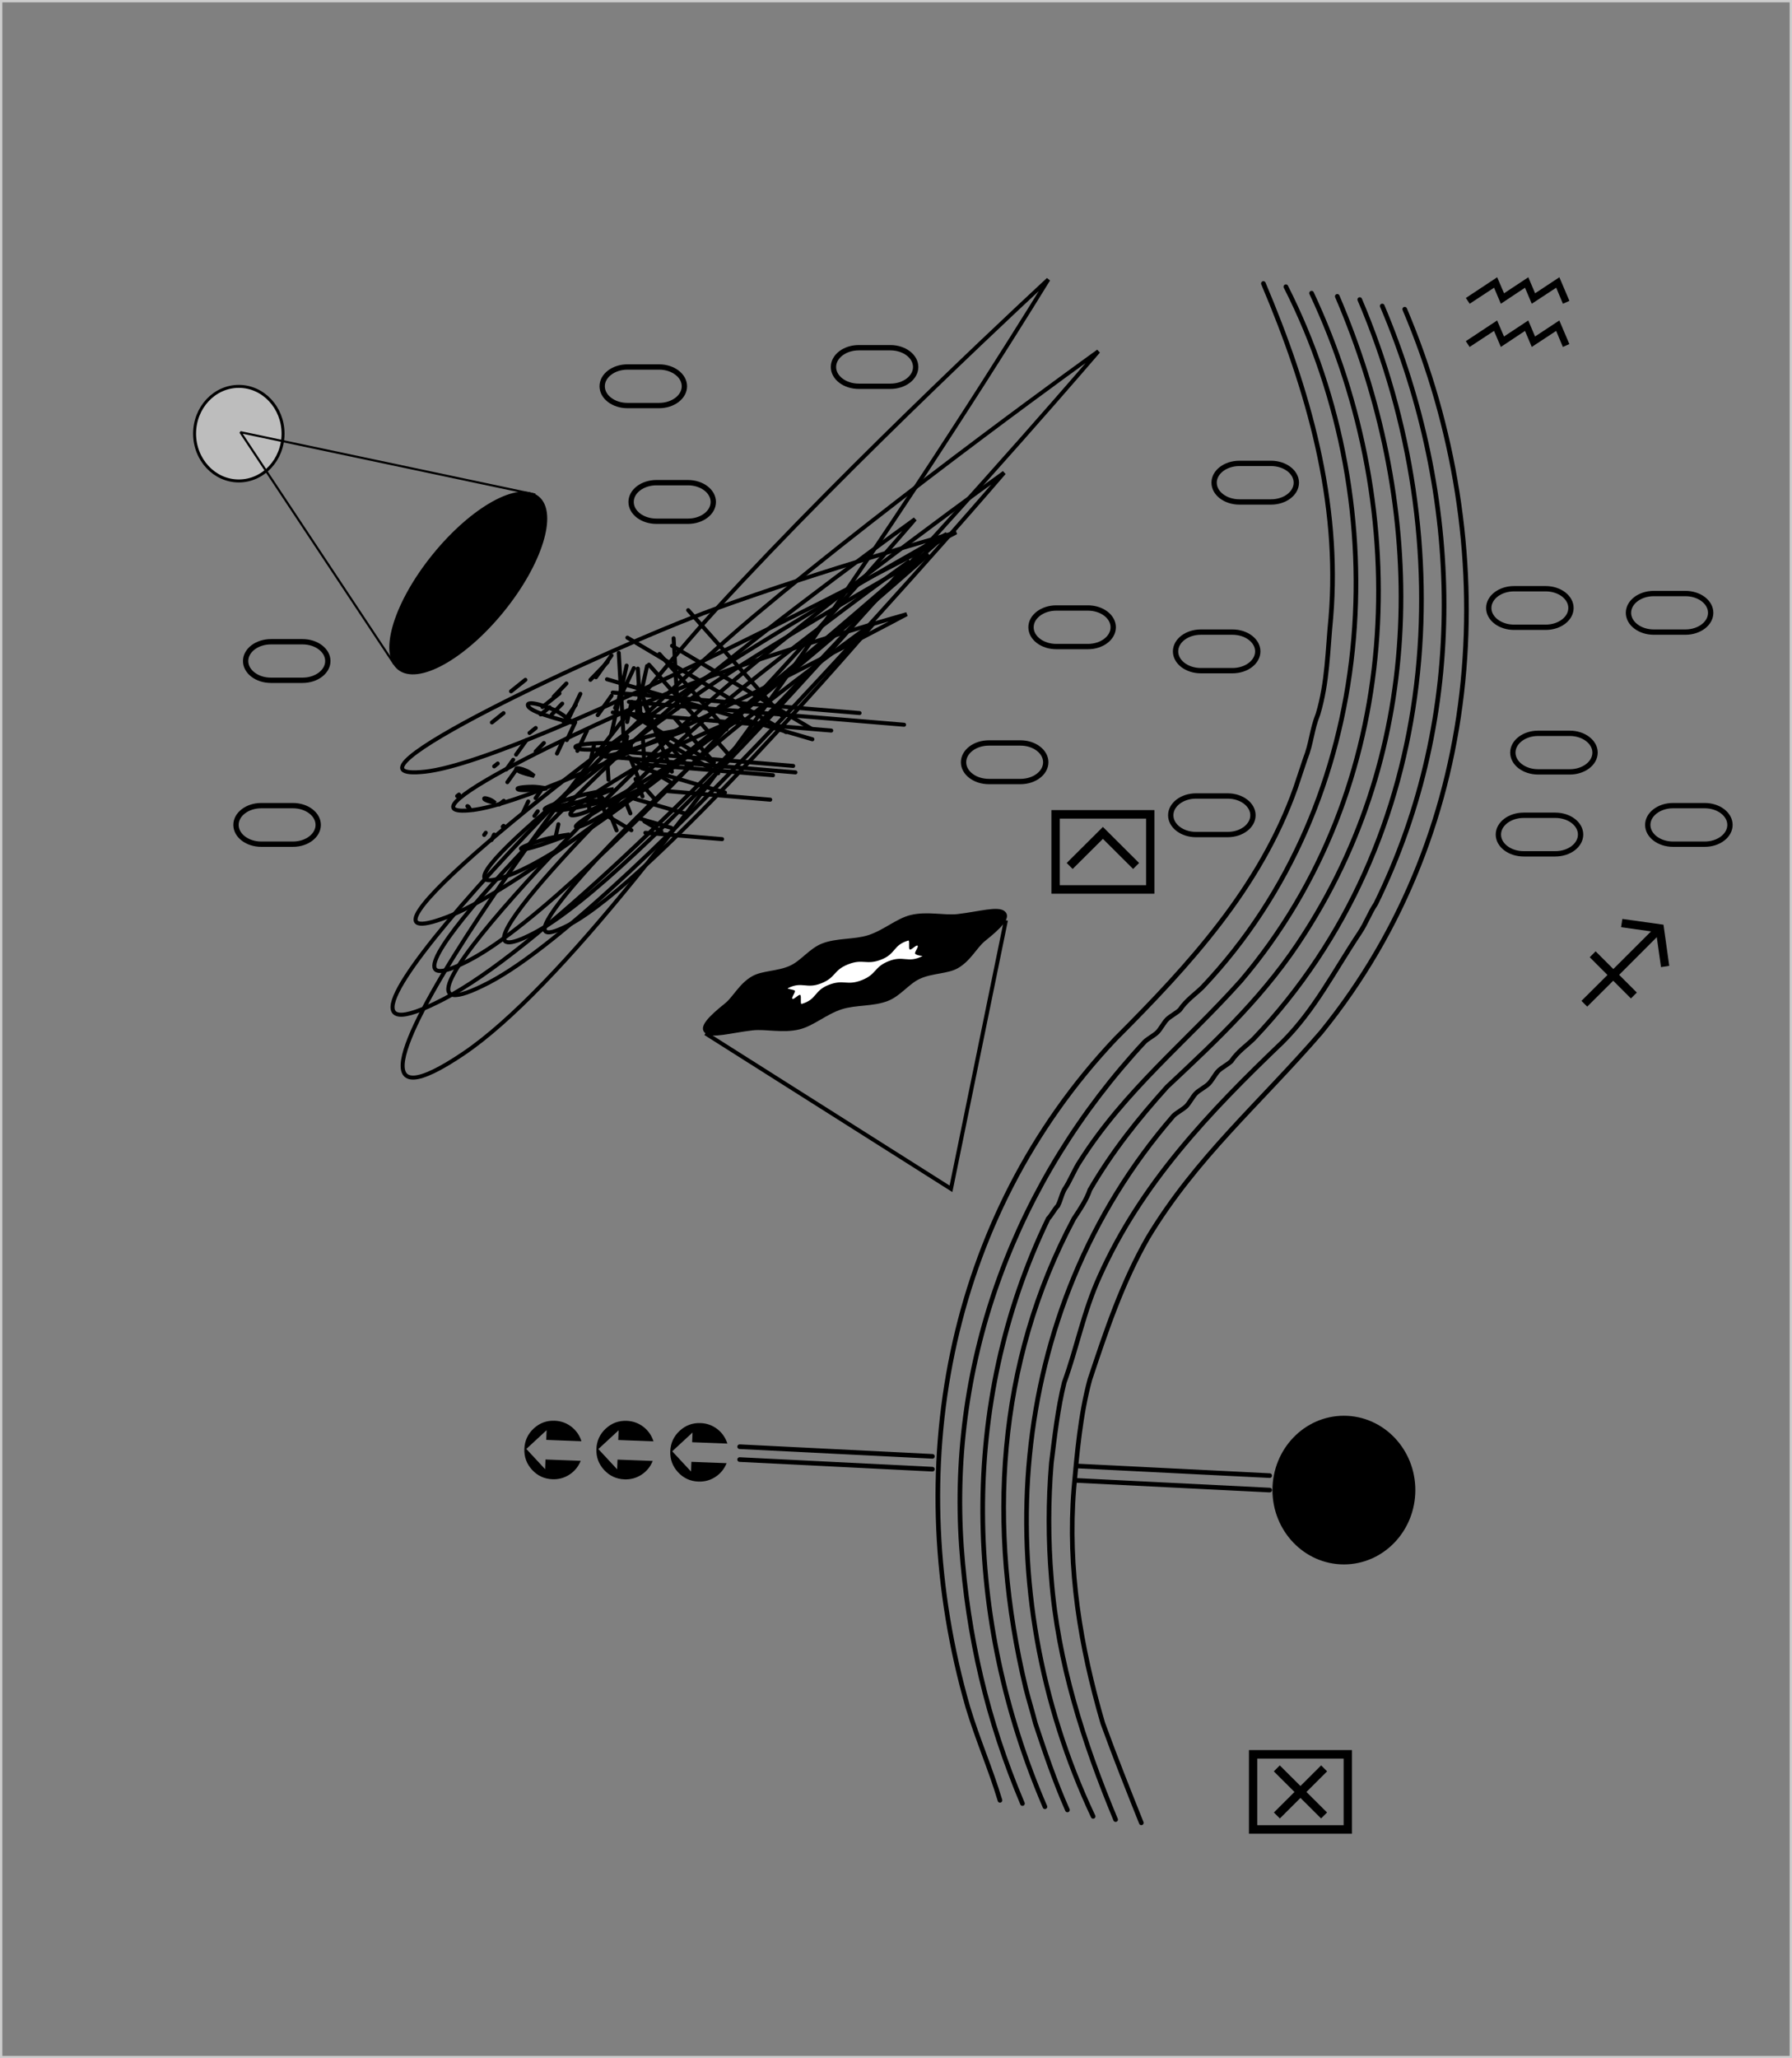 <?xml version="1.0" encoding="utf-8"?>
<!-- Generator: Adobe Illustrator 16.0.4, SVG Export Plug-In . SVG Version: 6.00 Build 0)  -->
<!DOCTYPE svg PUBLIC "-//W3C//DTD SVG 1.1//EN" "http://www.w3.org/Graphics/SVG/1.1/DTD/svg11.dtd">
<svg version="1.1" id="géographie_moléculaire" xmlns="http://www.w3.org/2000/svg" xmlns:xlink="http://www.w3.org/1999/xlink"
	 x="0px" y="0px" width="382.677px" height="439.37px" viewBox="0 0 382.677 439.37" enable-background="new 0 0 382.677 439.37"
	 xml:space="preserve">
<rect x="0" y="0" width="382.677" height="439.37" fill="#808080" stroke="none"/>
<g>
	
		<ellipse fill="#BDBDBD" stroke="#000000" stroke-width="0.633" stroke-miterlimit="1" cx="50.999" cy="92.572" rx="9.444" ry="10.095"/>
	<g>
		<g>
			<g>
				
					<line fill="none" stroke="#000000" stroke-width="0.858" stroke-linecap="round" x1="106.611" y1="171.727" x2="107.584" y2="170.948"/>
				
					<line fill="none" stroke="#000000" stroke-width="0.858" stroke-linecap="round" x1="107.351" y1="176.48" x2="107.54" y2="176.283"/>
				
					<line fill="none" stroke="#000000" stroke-width="0.858" stroke-linecap="round" x1="103.734" y1="177.757" x2="103.397" y2="178.232"/>
				
					<line fill="none" stroke="#000000" stroke-width="0.858" stroke-linecap="round" x1="105.511" y1="178.158" x2="104.964" y2="179.315"/>
				
					<line fill="none" stroke="#000000" stroke-width="0.858" stroke-linecap="round" x1="126.11" y1="169.791" x2="125.716" y2="171.56"/>
				<path fill="none" stroke="#000000" stroke-width="0.858" stroke-linecap="round" d="M121.657,178.117
					c0,0-8.25,3.266-10.05,3.176c-1.802-0.087,3.649-1.91,5.643-2.37C119.244,178.463,121.657,178.117,121.657,178.117z"/>
				
					<line fill="none" stroke="#000000" stroke-width="0.858" stroke-linecap="round" x1="133.606" y1="171.143" x2="134.615" y2="173.634"/>
				<path fill="none" stroke="#000000" stroke-width="0.858" stroke-linecap="round" d="M138.054,167.915
					c0,0-11.193,7.759-14.345,8.543c-3.153,0.784,4.54-3.963,7.537-5.465C134.243,169.492,138.054,167.915,138.054,167.915z"/>
				
					<line fill="none" stroke="#000000" stroke-width="0.858" stroke-linecap="round" x1="137.612" y1="175.339" x2="141.244" y2="177.5"/>
				
					<line fill="none" stroke="#000000" stroke-width="0.858" stroke-linecap="round" x1="135.989" y1="174.565" x2="143.335" y2="176.711"/>
				
					<line fill="none" stroke="#000000" stroke-width="0.858" stroke-linecap="round" x1="137.817" y1="177.77" x2="154.203" y2="179.129"/>
				
					<line fill="none" stroke="#000000" stroke-width="0.858" stroke-linecap="round" x1="97.618" y1="169.935" x2="98.015" y2="169.618"/>
				
					<line fill="none" stroke="#000000" stroke-width="0.858" stroke-linecap="round" x1="113.791" y1="168.964" x2="113.498" y2="169.27"/>
				
					<line fill="none" stroke="#000000" stroke-width="0.858" stroke-linecap="round" x1="114.829" y1="173.179" x2="114.119" y2="174.177"/>
				<path fill="none" stroke="#000000" stroke-width="0.858" stroke-linecap="round" d="M116.817,168.302
					c0,0-5.312,0.661-6.166,0.213c-0.853-0.449,2.53-0.638,3.688-0.555C115.497,168.046,116.817,168.302,116.817,168.302z"/>
				
					<line fill="none" stroke="#000000" stroke-width="0.858" stroke-linecap="round" x1="119.248" y1="175.951" x2="118.741" y2="178.225"/>
				
					<line fill="none" stroke="#000000" stroke-width="0.858" stroke-linecap="round" x1="125.688" y1="170.092" x2="125.843" y2="172.794"/>
				
					<line fill="none" stroke="#000000" stroke-width="0.858" stroke-linecap="round" x1="130.501" y1="174.361" x2="131.673" y2="177.26"/>
				
					<line fill="none" stroke="#000000" stroke-width="0.858" stroke-linecap="round" x1="127.605" y1="169.206" x2="130.101" y2="172.018"/>
				
					<line fill="none" stroke="#000000" stroke-width="0.858" stroke-linecap="round" x1="130.193" y1="174.468" x2="134.829" y2="177.226"/>
				
					<line fill="none" stroke="#000000" stroke-width="0.858" stroke-linecap="round" x1="134.437" y1="170.203" x2="147.001" y2="173.873"/>
				
					<line fill="none" stroke="#000000" stroke-width="0.858" stroke-linecap="round" x1="142.036" y1="168.84" x2="164.475" y2="170.703"/>
				<path fill="none" stroke="#000000" stroke-width="0.858" stroke-linecap="round" d="M100.157,172.357
					c0,0-0.342-0.167-0.352-0.253c-0.011-0.086,0.188,0.045,0.245,0.106C100.106,172.271,100.157,172.357,100.157,172.357z"/>
				<path fill="none" stroke="#000000" stroke-width="0.858" stroke-linecap="round" d="M105.76,171.413
					c0,0-2.157-0.481-2.344-0.867c-0.186-0.386,1.12,0.049,1.524,0.281S105.76,171.413,105.76,171.413z"/>
				
					<line fill="none" stroke="#000000" stroke-width="0.858" stroke-linecap="round" x1="115.454" y1="168.848" x2="114.37" y2="170.37"/>
				
					<line fill="none" stroke="#000000" stroke-width="0.858" stroke-linecap="round" x1="112.806" y1="171.09" x2="111.765" y2="173.296"/>
				<path fill="none" stroke="#000000" stroke-width="0.858" stroke-linecap="round" d="M129.754,170.864
					c0,0-9.473,2.487-11.273,2.042s4.349-1.675,6.528-1.871C127.188,170.841,129.754,170.864,129.754,170.864z"/>
				<path fill="none" stroke="#000000" stroke-width="0.858" stroke-linecap="round" d="M131.046,168.452
					c0,0-11.686,4.626-14.239,4.5c-2.55-0.125,5.171-2.707,7.996-3.358C127.629,168.942,131.046,168.452,131.046,168.452z"/>
				
					<line fill="none" stroke="#000000" stroke-width="0.858" stroke-linecap="round" x1="127.954" y1="170.304" x2="129.293" y2="173.611"/>
				
					<line fill="none" stroke="#000000" stroke-width="0.858" stroke-linecap="round" x1="137.187" y1="167.619" x2="139.98" y2="170.768"/>
				
					<line fill="none" stroke="#000000" stroke-width="0.858" stroke-linecap="round" x1="134.234" y1="161.625" x2="143.048" y2="166.871"/>
				
					<line fill="none" stroke="#000000" stroke-width="0.858" stroke-linecap="round" x1="137.041" y1="163.989" x2="154.821" y2="169.183"/>
				
					<line fill="none" stroke="#000000" stroke-width="0.858" stroke-linecap="round" x1="136.58" y1="163.123" x2="165.073" y2="165.489"/>
				
					<line fill="none" stroke="#000000" stroke-width="0.858" stroke-linecap="round" x1="106.287" y1="162.985" x2="105.532" y2="163.589"/>
				<path fill="none" stroke="#000000" stroke-width="0.858" stroke-linecap="round" d="M114.07,165.643c0,0-3.499-0.782-3.8-1.407
					c-0.303-0.625,1.816,0.081,2.472,0.458C113.397,165.068,114.07,165.643,114.07,165.643z"/>
				
					<line fill="none" stroke="#000000" stroke-width="0.858" stroke-linecap="round" x1="109.592" y1="162.184" x2="108.134" y2="164.23"/>
				
					<line fill="none" stroke="#000000" stroke-width="0.858" stroke-linecap="round" x1="120.227" y1="158.131" x2="118.939" y2="160.862"/>
				
					<line fill="none" stroke="#000000" stroke-width="0.858" stroke-linecap="round" x1="126.854" y1="159.056" x2="126.123" y2="162.34"/>
				
					<line fill="none" stroke="#000000" stroke-width="0.858" stroke-linecap="round" x1="129.73" y1="162.82" x2="129.939" y2="166.454"/>
				
					<line fill="none" stroke="#000000" stroke-width="0.858" stroke-linecap="round" x1="135.705" y1="166.302" x2="137.208" y2="170.018"/>
				<path fill="none" stroke="#000000" stroke-width="0.858" stroke-linecap="round" d="M158.757,152.912
					c0,0-27.424,19.01-35.149,20.931c-7.724,1.919,11.124-9.712,18.468-13.388C149.418,156.777,158.757,152.912,158.757,152.912z"/>
				
					<line fill="none" stroke="#000000" stroke-width="0.858" stroke-linecap="round" x1="140.385" y1="157.34" x2="153.375" y2="165.071"/>
				<path fill="none" stroke="#000000" stroke-width="0.858" stroke-linecap="round" d="M186.927,132.676
					c0,0-47.35,55.352-65.486,64.781c-18.135,9.43,16.412-26.039,31.065-38.327C167.159,146.844,186.927,132.676,186.927,132.676z"
					/>
				
					<line fill="none" stroke="#000000" stroke-width="0.858" stroke-linecap="round" x1="134.835" y1="160.63" x2="169.382" y2="163.499"/>
				
					<line fill="none" stroke="#000000" stroke-width="0.858" stroke-linecap="round" x1="114.405" y1="155.398" x2="113.074" y2="156.463"/>
				
					<line fill="none" stroke="#000000" stroke-width="0.858" stroke-linecap="round" x1="116.142" y1="158.61" x2="114.395" y2="160.422"/>
				
					<line fill="none" stroke="#000000" stroke-width="0.858" stroke-linecap="round" x1="110.175" y1="164.402" x2="108.344" y2="166.972"/>
				<path fill="none" stroke="#000000" stroke-width="0.858" stroke-linecap="round" d="M135.07,159.313
					c0,0-10.286,1.279-11.938,0.412c-1.652-0.868,4.898-1.235,7.14-1.072C132.514,158.815,135.07,159.313,135.07,159.313z"/>
				
					<line fill="none" stroke="#000000" stroke-width="0.858" stroke-linecap="round" x1="133.931" y1="157.199" x2="133.086" y2="160.989"/>
				<path fill="none" stroke="#000000" stroke-width="0.858" stroke-linecap="round" d="M147.345,155.526
					c0,0-15.124,5.986-18.425,5.824c-3.302-0.162,6.691-3.503,10.347-4.346S147.345,155.526,147.345,155.526z"/>
				
					<line fill="none" stroke="#000000" stroke-width="0.858" stroke-linecap="round" x1="134.658" y1="161.981" x2="137.161" y2="168.166"/>
				
					<line fill="none" stroke="#000000" stroke-width="0.858" stroke-linecap="round" x1="144.1" y1="153.326" x2="152.459" y2="162.746"/>
				
					<line fill="none" stroke="#000000" stroke-width="0.858" stroke-linecap="round" x1="134.844" y1="152.52" x2="152.01" y2="162.735"/>
				<path fill="none" stroke="#000000" stroke-width="0.858" stroke-linecap="round" d="M194.282,119.749
					c0,0-58.091,67.909-80.342,79.477c-22.25,11.568,20.134-31.947,38.111-47.021C170.03,137.13,194.282,119.749,194.282,119.749z"
					/>
				
					<line fill="none" stroke="#000000" stroke-width="0.858" stroke-linecap="round" x1="129.267" y1="161.508" x2="169.869" y2="164.878"/>
				
					<line fill="none" stroke="#000000" stroke-width="0.858" stroke-linecap="round" x1="117.363" y1="150.983" x2="115.457" y2="152.51"/>
				
					<line fill="none" stroke="#000000" stroke-width="0.858" stroke-linecap="round" x1="120.064" y1="150.198" x2="117.834" y2="152.513"/>
				
					<line fill="none" stroke="#000000" stroke-width="0.858" stroke-linecap="round" x1="112.415" y1="157.999" x2="110.211" y2="161.092"/>
				
					<line fill="none" stroke="#000000" stroke-width="0.858" stroke-linecap="round" x1="122.832" y1="154.198" x2="121.047" y2="157.978"/>
				
					<line fill="none" stroke="#000000" stroke-width="0.858" stroke-linecap="round" x1="134.881" y1="149.829" x2="133.923" y2="154.123"/>
				
					<line fill="none" stroke="#000000" stroke-width="0.858" stroke-linecap="round" x1="137.272" y1="157.37" x2="137.599" y2="163.036"/>
				
					<line fill="none" stroke="#000000" stroke-width="0.858" stroke-linecap="round" x1="136.301" y1="146.37" x2="140.457" y2="156.638"/>
				
					<line fill="none" stroke="#000000" stroke-width="0.858" stroke-linecap="round" x1="135.661" y1="150.908" x2="146.992" y2="163.679"/>
				<path fill="none" stroke="#000000" stroke-width="0.858" stroke-linecap="round" d="M198.285,118.321
					c0,0-67.428,60.06-89.258,68.396c-21.829,8.334,25.698-29.358,44.92-41.91C173.17,132.255,198.285,118.321,198.285,118.321z"/>
				<path fill="none" stroke="#000000" stroke-width="0.858" stroke-linecap="round" d="M195.411,110.812
					c0,0-68.833,80.466-95.197,94.173c-26.365,13.708,23.856-37.854,45.158-55.715C166.674,131.409,195.411,110.812,195.411,110.812
					z"/>
				
					<line fill="none" stroke="#000000" stroke-width="0.858" stroke-linecap="round" x1="130.855" y1="152.077" x2="177.512" y2="155.949"/>
				
					<line fill="none" stroke="#000000" stroke-width="0.858" stroke-linecap="round" x1="107.529" y1="152.228" x2="105.046" y2="154.216"/>
				
					<line fill="none" stroke="#000000" stroke-width="0.858" stroke-linecap="round" x1="120.952" y1="145.904" x2="118.238" y2="148.722"/>
				
					<line fill="none" stroke="#000000" stroke-width="0.858" stroke-linecap="round" x1="122.94" y1="150.478" x2="120.364" y2="154.095"/>
				
					<line fill="none" stroke="#000000" stroke-width="0.858" stroke-linecap="round" x1="125.333" y1="155.981" x2="123.3" y2="160.285"/>
				
					<line fill="none" stroke="#000000" stroke-width="0.858" stroke-linecap="round" x1="132.603" y1="147.113" x2="131.533" y2="151.913"/>
				
					<line fill="none" stroke="#000000" stroke-width="0.858" stroke-linecap="round" x1="136.209" y1="142.731" x2="136.804" y2="153.055"/>
				
					<line fill="none" stroke="#000000" stroke-width="0.858" stroke-linecap="round" x1="137.67" y1="150.37" x2="143.479" y2="164.721"/>
				
					<line fill="none" stroke="#000000" stroke-width="0.858" stroke-linecap="round" x1="140.818" y1="139.596" x2="155.123" y2="155.717"/>
				<path fill="none" stroke="#000000" stroke-width="0.858" stroke-linecap="round" d="M202.176,113.979
					c0,0-80.621,71.812-106.722,81.777c-26.102,9.967,30.725-35.103,53.709-50.11C172.147,130.638,202.176,113.979,202.176,113.979z
					"/>
				<path fill="none" stroke="#000000" stroke-width="0.858" stroke-linecap="round" d="M214.42,100.907
					c0,0-79.574,93.021-110.052,108.868c-30.478,15.846,27.58-43.761,52.205-64.409C181.199,124.717,214.42,100.907,214.42,100.907z
					"/>
				
					<line fill="none" stroke="#000000" stroke-width="0.858" stroke-linecap="round" x1="130.844" y1="147.837" x2="183.555" y2="152.212"/>
				
					<line fill="none" stroke="#000000" stroke-width="0.858" stroke-linecap="round" x1="112.192" y1="145.121" x2="109.133" y2="147.571"/>
				<path fill="none" stroke="#000000" stroke-width="0.858" stroke-linecap="round" d="M122.427,154.314
					c0,0-8.863-1.979-9.63-3.564c-0.765-1.584,4.603,0.206,6.265,1.158C120.723,152.86,122.427,154.314,122.427,154.314z"/>
				
					<line fill="none" stroke="#000000" stroke-width="0.858" stroke-linecap="round" x1="130.59" y1="148.514" x2="127.64" y2="152.655"/>
				
					<line fill="none" stroke="#000000" stroke-width="0.858" stroke-linecap="round" x1="123.936" y1="148.103" x2="121.655" y2="152.931"/>
				
					<line fill="none" stroke="#000000" stroke-width="0.858" stroke-linecap="round" x1="138.182" y1="142.166" x2="136.021" y2="151.855"/>
				
					<line fill="none" stroke="#000000" stroke-width="0.858" stroke-linecap="round" x1="143.849" y1="136.247" x2="144.712" y2="151.229"/>
				<path fill="none" stroke="#000000" stroke-width="0.858" stroke-linecap="round" d="M193.636,131.106
					c0,0-74.396,39.808-92.846,41.824c-18.45,2.014,31.635-21.503,50.525-28.379C170.206,137.676,193.636,131.106,193.636,131.106z"
					/>
				
					<line fill="none" stroke="#000000" stroke-width="0.858" stroke-linecap="round" x1="138.582" y1="141.886" x2="155.86" y2="161.357"/>
				
					<line fill="none" stroke="#000000" stroke-width="0.858" stroke-linecap="round" x1="143.509" y1="137.849" x2="173.204" y2="155.52"/>
				
					<line fill="none" stroke="#000000" stroke-width="0.858" stroke-linecap="round" x1="129.619" y1="144.999" x2="173.485" y2="157.811"/>
				
					<line fill="none" stroke="#000000" stroke-width="0.858" stroke-linecap="round" x1="134.296" y1="149.829" x2="193.062" y2="154.708"/>
				
					<line fill="none" stroke="#000000" stroke-width="0.858" stroke-linecap="round" x1="119.474" y1="148.015" x2="115.84" y2="150.927"/>
				
					<line fill="none" stroke="#000000" stroke-width="0.858" stroke-linecap="round" x1="129.767" y1="141.296" x2="126.084" y2="145.119"/>
				
					<line fill="none" stroke="#000000" stroke-width="0.858" stroke-linecap="round" x1="130.584" y1="139.91" x2="127.262" y2="144.574"/>
				
					<line fill="none" stroke="#000000" stroke-width="0.858" stroke-linecap="round" x1="135.362" y1="142.626" x2="131.349" y2="151.127"/>
				
					<line fill="none" stroke="#000000" stroke-width="0.858" stroke-linecap="round" x1="133.808" y1="142.08" x2="130.521" y2="156.819"/>
				
					<line fill="none" stroke="#000000" stroke-width="0.858" stroke-linecap="round" x1="132.136" y1="139.369" x2="133.268" y2="159.009"/>
				<path fill="none" stroke="#000000" stroke-width="0.858" stroke-linecap="round" d="M204.194,113.638
					c0,0-90.876,48.626-113.413,51.088c-22.537,2.461,38.643-26.266,61.718-34.665C175.574,121.662,204.194,113.638,204.194,113.638
					z"/>
				
					<line fill="none" stroke="#000000" stroke-width="0.858" stroke-linecap="round" x1="146.963" y1="130.251" x2="167.213" y2="153.071"/>
				
					<line fill="none" stroke="#000000" stroke-width="0.858" stroke-linecap="round" x1="133.977" y1="136.121" x2="167.848" y2="156.277"/>
				<path fill="none" stroke="#000000" stroke-width="0.858" stroke-linecap="round" d="M234.557,74.991
					c0,0-101.055,118.135-139.762,138.259c-38.706,20.123,35.025-55.575,66.299-81.798
					C192.368,105.229,234.557,74.991,234.557,74.991z"/>
				<path fill="none" stroke="#000000" stroke-width="0.858" stroke-linecap="round" d="M223.866,59.655
					c0,0-84.243,137.793-124.884,165.24c-40.64,27.445,24.323-62.509,53.839-94.73C182.336,97.942,223.866,59.655,223.866,59.655z"
					/>
			</g>
		</g>
	</g>
	
		<ellipse transform="matrix(0.631 -0.776 0.776 0.631 -59.609 123.536)" stroke="#000000" stroke-width="0.633" stroke-miterlimit="1" cx="99.97" cy="124.388" rx="23.509" ry="9.431"/>
	<polyline fill="none" stroke="#000000" stroke-width="0.456" stroke-miterlimit="1" points="114.3,105.571 51.336,92.254 
		84.193,141.758 	"/>
	<path d="M214.51,194.492c1.656,1.317-0.715,3.627-4.167,6.388c-1.745,1.396-3.062,4.254-5.824,5.812
		c-2.166,1.221-5.425,1.016-8.109,2.259c-2.323,1.077-4.122,3.655-6.77,4.701c-3.139,1.242-6.872,0.818-9.916,1.802
		c-3.295,1.067-6.003,3.555-8.998,4.285c-3.591,0.875-7.212-0.122-10.058,0.212c-4.688,0.549-8.579,1.777-10.02,0.631
		c-1.655-1.316,0.717-3.626,4.169-6.389c1.746-1.396,3.061-4.252,5.825-5.811c2.165-1.22,5.424-1.015,8.108-2.258
		c2.324-1.077,4.122-3.656,6.77-4.703c3.139-1.242,6.872-0.816,9.916-1.802c3.295-1.065,6.003-3.554,8.997-4.285
		c3.592-0.875,7.213,0.123,10.059-0.212C209.181,194.573,213.071,193.346,214.51,194.492z"/>
	<path fill="#FFFFFF" d="M196.915,204.132c-3.073,1.528-3.925-0.23-7.124,1.036c-3.197,1.265-2.542,2.79-5.74,4.054
		c-3.225,1.277-3.88-0.25-7.104,1.026c-3.163,1.25-2.474,3.097-5.747,4.053c-0.375,0.109-0.003-1.664-0.304-1.904
		c-0.286-0.227-1.384,1.044-1.669,0.817c-0.314-0.25,0.785-1.519,0.47-1.77c-0.253-0.202-1.744-0.354-1.452-0.499
		c3.072-1.53,3.925,0.229,7.125-1.037c3.198-1.264,2.542-2.79,5.74-4.055c3.224-1.275,3.879,0.251,7.104-1.023
		c3.163-1.251,2.475-3.098,5.749-4.054c0.374-0.11,0.002,1.664,0.304,1.903c0.285,0.228,1.384-1.043,1.67-0.815
		c0.313,0.249-0.79,1.509-0.48,1.762C196.049,204.11,197.206,203.987,196.915,204.132z"/>
	<polyline fill="none" stroke="#000000" stroke-width="0.858" points="150.649,220.583 203.081,253.772 214.806,196.458 	"/>
	<path fill="none" stroke="#000000" stroke-width="0.992" stroke-linecap="round" d="M269.794,60.518
		c9.604,22.638,16.463,46.647,14.406,71.343c-0.687,6.86-0.687,13.721-2.745,20.581c-1.372,3.429-1.372,6.173-2.744,9.604
		c-0.686,2.058-1.372,4.116-2.058,6.173c-7.546,21.266-22.638,37.73-38.416,53.509c-36.357,38.415-45.962,92.608-31.555,142.686
		c2.058,6.859,4.802,13.034,6.858,19.894"/>
	<path fill="none" stroke="#000000" stroke-width="0.992" stroke-linecap="round" d="M274.595,61.204
		c24.01,47.333,19.895,109.759-17.835,149.546c-1.372,1.372-3.431,2.744-4.803,4.802c-0.686,0.686-2.058,1.372-2.743,2.058
		c-0.686,0.687-1.372,2.059-2.058,2.744c-0.687,0.687-2.059,1.374-2.744,2.059c-27.44,29.497-41.847,67.913-39.103,107.701
		c1.373,19.207,5.488,37.043,13.034,54.879"/>
	<path fill="none" stroke="#000000" stroke-width="0.992" stroke-linecap="round" d="M280.083,62.576
		c21.952,46.647,19.894,105.642-15.092,146.802c-11.662,13.035-24.695,23.325-34.3,38.416c-1.371,2.059-2.058,4.116-3.43,6.175
		c-0.686,1.372-0.686,2.059-1.372,3.431c-0.687,0.686-1.371,2.058-2.057,2.743c-19.209,39.787-17.837,85.748-0.687,125.536"/>
	<path fill="none" stroke="#000000" stroke-width="0.992" stroke-linecap="round" d="M285.572,63.262
		c18.521,43.217,19.893,93.98-6.861,135.827c-8.231,13.033-18.521,22.638-29.497,32.927c-6.174,6.859-11.661,13.72-16.464,21.952
		c-0.686,2.059-2.059,4.116-3.43,6.174c-16.464,30.869-18.522,65.855-10.29,100.154c0.686,2.744,1.372,4.803,2.059,7.547
		c2.058,6.174,4.114,12.348,6.858,18.521"/>
	<path fill="none" stroke="#000000" stroke-width="0.992" stroke-linecap="round" d="M290.373,63.947
		c21.952,51.45,17.837,115.247-22.638,157.779c-1.372,1.372-3.43,2.744-4.802,4.801c-0.687,0.687-2.058,1.372-2.743,2.059
		c-0.687,0.686-1.372,2.058-2.059,2.744c-0.686,0.686-2.059,1.372-2.744,2.058c-0.687,0.687-1.372,2.059-2.059,2.743
		c-0.686,0.687-2.058,1.372-2.744,2.059c-36.357,41.846-39.787,101.527-17.149,149.547"/>
	<path fill="none" stroke="#000000" stroke-width="0.992" stroke-linecap="round" d="M295.176,65.319
		c17.149,40.473,18.521,87.122-1.372,127.595c-1.372,2.059-2.059,4.116-3.431,6.174c-5.487,8.232-9.604,16.463-16.463,23.324
		c-15.778,15.091-30.185,30.184-39.102,50.077c-3.431,7.546-4.803,15.092-7.547,22.638c-1.372,5.488-2.059,11.662-2.743,17.149
		c-0.686,8.231-0.686,16.465,0,24.696c1.371,17.836,6.859,34.985,13.719,51.449"/>
	<path fill="none" stroke="#000000" stroke-width="0.992" stroke-linecap="round" d="M299.977,66.005
		c21.267,50.078,17.837,110.445-17.835,154.348c-13.034,15.093-26.754,26.755-37.044,43.905
		c-5.488,9.604-8.918,19.893-12.348,30.184c-2.059,7.546-2.744,15.777-3.43,23.323c-1.373,17.149,1.371,33.614,6.174,50.078
		c2.743,7.546,5.487,14.405,8.231,21.266"/>
	<path fill="none" stroke="#000000" stroke-width="1.137" stroke-linecap="round" d="M268.593,139.049
		c0,2.273-2.419,4.115-5.401,4.115h-6.753c-2.983,0-5.401-1.842-5.401-4.115l0,0c0-2.273,2.418-4.116,5.401-4.116h6.753
		C266.174,134.933,268.593,136.775,268.593,139.049L268.593,139.049z"/>
	<path fill="none" stroke="#000000" stroke-width="1.137" stroke-linecap="round" d="M237.727,133.903
		c0,2.273-2.42,4.115-5.403,4.115h-6.751c-2.983,0-5.402-1.842-5.402-4.115l0,0c0-2.273,2.419-4.116,5.402-4.116h6.751
		C235.307,129.788,237.727,131.63,237.727,133.903L237.727,133.903z"/>
	<path fill="none" stroke="#000000" stroke-width="1.137" stroke-linecap="round" d="M223.32,162.714
		c0,2.272-2.419,4.116-5.401,4.116h-6.752c-2.983,0-5.403-1.844-5.403-4.116l0,0c0-2.273,2.42-4.116,5.403-4.116h6.752
		C220.901,158.598,223.32,160.44,223.32,162.714L223.32,162.714z"/>
	<path fill="none" stroke="#000000" stroke-width="1.137" stroke-linecap="round" d="M267.565,174.033
		c0,2.272-2.419,4.115-5.402,4.115h-6.752c-2.983,0-5.402-1.843-5.402-4.115l0,0c0-2.274,2.419-4.116,5.402-4.116h6.752
		C265.146,169.917,267.565,171.758,267.565,174.033L267.565,174.033z"/>
	<path fill="none" stroke="#000000" stroke-width="1.137" stroke-linecap="round" d="M340.619,160.655
		c0,2.274-2.419,4.116-5.401,4.116h-6.752c-2.984,0-5.402-1.842-5.402-4.116l0,0c0-2.272,2.418-4.116,5.402-4.116h6.752
		C338.2,156.54,340.619,158.383,340.619,160.655L340.619,160.655z"/>
	<path fill="none" stroke="#000000" stroke-width="1.137" stroke-linecap="round" d="M335.476,129.788
		c0,2.273-2.42,4.115-5.402,4.115h-6.752c-2.983,0-5.403-1.842-5.403-4.115l0,0c0-2.274,2.42-4.116,5.403-4.116h6.752
		C333.056,125.672,335.476,127.514,335.476,129.788L335.476,129.788z"/>
	<path fill="none" stroke="#000000" stroke-width="1.137" stroke-linecap="round" d="M365.313,130.817
		c0,2.273-2.419,4.116-5.401,4.116h-6.752c-2.983,0-5.403-1.843-5.403-4.116l0,0c0-2.273,2.42-4.116,5.403-4.116h6.752
		C362.895,126.701,365.313,128.543,365.313,130.817L365.313,130.817z"/>
	<path fill="none" stroke="#000000" stroke-width="1.137" stroke-linecap="round" d="M369.431,176.09
		c0,2.272-2.42,4.116-5.403,4.116h-6.751c-2.983,0-5.403-1.843-5.403-4.116l0,0c0-2.273,2.42-4.116,5.403-4.116h6.751
		C367.011,171.975,369.431,173.817,369.431,176.09L369.431,176.09z"/>
	<path fill="none" stroke="#000000" stroke-width="1.137" stroke-linecap="round" d="M337.532,178.149
		c0,2.271-2.419,4.115-5.401,4.115h-6.752c-2.983,0-5.403-1.843-5.403-4.115l0,0c0-2.274,2.42-4.116,5.403-4.116h6.752
		C335.113,174.033,337.532,175.875,337.532,178.149L337.532,178.149z"/>
	<path fill="none" stroke="#000000" stroke-width="1.137" stroke-linecap="round" d="M67.951,176.09
		c0,2.272-2.419,4.116-5.402,4.116h-6.752c-2.983,0-5.402-1.843-5.402-4.116l0,0c0-2.273,2.419-4.116,5.402-4.116h6.752
		C65.532,171.975,67.951,173.817,67.951,176.09L67.951,176.09z"/>
	<path fill="none" stroke="#000000" stroke-width="1.137" stroke-linecap="round" d="M70.009,141.106
		c0,2.273-2.419,4.115-5.402,4.115h-6.752c-2.983,0-5.401-1.842-5.401-4.115l0,0c0-2.273,2.418-4.116,5.401-4.116h6.752
		C67.59,136.99,70.009,138.833,70.009,141.106L70.009,141.106z"/>
	<path fill="none" stroke="#000000" stroke-width="1.137" stroke-linecap="round" d="M152.324,107.152
		c0,2.273-2.419,4.115-5.402,4.115h-6.751c-2.983,0-5.402-1.842-5.402-4.115l0,0c0-2.274,2.419-4.116,5.402-4.116h6.751
		C149.905,103.036,152.324,104.878,152.324,107.152L152.324,107.152z"/>
	<path fill="none" stroke="#000000" stroke-width="1.137" stroke-linecap="round" d="M195.539,78.341
		c0,2.273-2.419,4.116-5.402,4.116h-6.752c-2.983,0-5.402-1.843-5.402-4.116l0,0c0-2.273,2.419-4.116,5.402-4.116h6.752
		C193.12,74.225,195.539,76.068,195.539,78.341L195.539,78.341z"/>
	<path fill="none" stroke="#000000" stroke-width="1.137" stroke-linecap="round" d="M146.15,82.457
		c0,2.273-2.419,4.115-5.402,4.115h-6.752c-2.983,0-5.402-1.842-5.402-4.115l0,0c0-2.274,2.418-4.116,5.402-4.116h6.752
		C143.731,78.341,146.15,80.183,146.15,82.457L146.15,82.457z"/>
	<path fill="none" stroke="#000000" stroke-width="1.137" stroke-linecap="round" d="M276.826,103.036
		c0,2.273-2.419,4.116-5.402,4.116h-6.753c-2.982,0-5.401-1.843-5.401-4.116l0,0c0-2.273,2.419-4.116,5.401-4.116h6.753
		C274.407,98.919,276.826,100.762,276.826,103.036L276.826,103.036z"/>
	<ellipse stroke="#000000" stroke-width="0.589" stroke-miterlimit="1" cx="286.986" cy="318.083" rx="14.961" ry="15.572"/>
	
		<line fill="none" stroke="#000000" stroke-width="0.992" stroke-linecap="round" x1="271.134" y1="314.996" x2="229.977" y2="312.938"/>
	
		<line fill="none" stroke="#000000" stroke-width="0.992" stroke-linecap="round" x1="271.134" y1="318.083" x2="229.976" y2="316.025"/>
	
		<line fill="none" stroke="#000000" stroke-width="0.992" stroke-linecap="round" x1="199.107" y1="313.624" x2="157.95" y2="311.567"/>
	
		<line fill="none" stroke="#000000" stroke-width="0.992" stroke-linecap="round" x1="199.109" y1="310.881" x2="157.951" y2="308.823"/>
	<g>
		<path d="M147.646,312.053l7.523,0.286c-0.509,1.245-1.31,2.225-2.402,2.937c-1.093,0.712-2.305,1.043-3.635,0.992
			c-1.724-0.066-3.171-0.731-4.34-1.995c-1.169-1.265-1.721-2.76-1.655-4.486c0.066-1.728,0.729-3.176,1.992-4.348
			c1.263-1.172,2.756-1.725,4.48-1.659c1.33,0.051,2.513,0.473,3.549,1.266c1.036,0.793,1.759,1.83,2.172,3.111l-7.523-0.287
			l0.079-2.071l-4.335,4.004l4.018,4.322L147.646,312.053z"/>
	</g>
	<g>
		<path d="M131.868,311.576l7.523,0.286c-0.509,1.245-1.31,2.225-2.402,2.937c-1.093,0.712-2.305,1.043-3.635,0.992
			c-1.724-0.066-3.171-0.731-4.34-1.995c-1.169-1.265-1.721-2.76-1.655-4.486c0.066-1.728,0.729-3.176,1.992-4.348
			c1.263-1.172,2.756-1.725,4.48-1.659c1.33,0.051,2.513,0.473,3.549,1.266c1.036,0.793,1.759,1.83,2.172,3.111l-7.523-0.287
			l0.079-2.071l-4.335,4.004l4.018,4.322L131.868,311.576z"/>
	</g>
	<g>
		<path d="M116.487,311.552l7.523,0.286c-0.509,1.245-1.31,2.225-2.402,2.937c-1.093,0.712-2.305,1.043-3.635,0.992
			c-1.724-0.066-3.171-0.731-4.34-1.995c-1.169-1.265-1.721-2.76-1.655-4.486c0.066-1.728,0.729-3.176,1.992-4.348
			c1.263-1.172,2.756-1.725,4.48-1.659c1.33,0.051,2.513,0.473,3.549,1.266c1.036,0.793,1.759,1.83,2.172,3.111l-7.523-0.287
			l0.079-2.071l-4.335,4.004l4.018,4.322L116.487,311.552z"/>
	</g>
	<g>
		<path d="M224.524,190.776v-17.844h22v17.844H224.524z M226.306,188.964h18.438v-14.219h-18.438V188.964z M235.524,176.522
			l7.725,7.698l-1.271,1.279l-6.454-6.432l-6.459,6.426l-1.276-1.273L235.524,176.522z"/>
	</g>
	<g>
		<path d="M355.234,197.391l1.229,8.781l-1.759,0.277l-0.904-6.396l-8.037,8.046l3.783,3.782l-1.266,1.253l-3.783-3.782
			l-5.555,5.529l-1.229-1.229l5.556-5.529l-3.784-3.783l1.253-1.265l3.783,3.782l8.051-8.034l-6.399-0.903l0.277-1.759
			L355.234,197.391z"/>
	</g>
	<g>
		<path d="M266.713,391.429v-17.844h22v17.844H266.713z M268.494,389.616h18.438v-14.219h-18.438V389.616z M277.709,381.249
			l4.414-4.398l1.277,1.273l-4.412,4.397l4.4,4.381l-1.277,1.273l-4.401-4.382l-4.401,4.387l-1.271-1.278l4.395-4.38l-4.412-4.393
			l1.271-1.279L277.709,381.249z"/>
	</g>
	<g>
		<path d="M313.018,72.831l6.688-4.424l1.471,3.423l5.182-3.423l1.446,3.423l5.182-3.423l2.146,5.039l-1.387,0.615l-1.434-3.423
			l-5.205,3.423l-1.447-3.423l-5.157,3.423l-1.458-3.423l-5.206,3.423L313.018,72.831z M313.029,63.609l6.688-4.424l1.47,3.423
			l5.182-3.423l1.447,3.423l5.182-3.423l2.145,5.039l-1.386,0.615l-1.435-3.423l-5.217,3.423l-1.447-3.423l-5.157,3.423
			l-1.446-3.423l-5.205,3.423L313.029,63.609z"/>
	</g>
</g>
<rect fill="none" stroke="#CCCCCC" stroke-miterlimit="10" width="382.677" height="439.37"/>
</svg>
